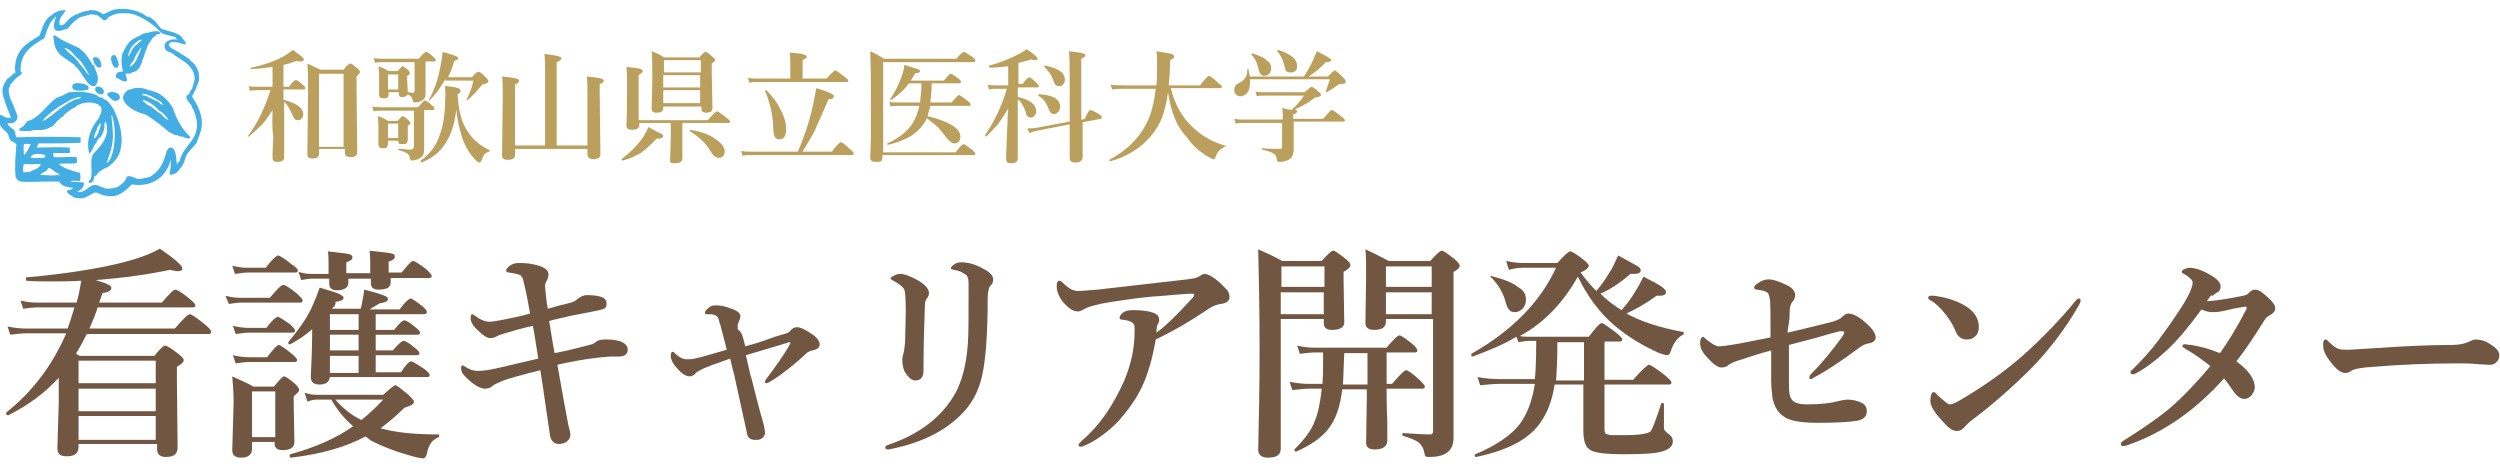 <?xml version="1.0" encoding="utf-8"?>
<!-- Generator: Adobe Illustrator 19.1.1, SVG Export Plug-In . SVG Version: 6.00 Build 0)  -->
<svg version="1.1" id="レイヤー_1" xmlns="http://www.w3.org/2000/svg" xmlns:xlink="http://www.w3.org/1999/xlink" x="0px"
	 y="0px" viewBox="0 0 366 68" style="enable-background:new 0 0 366 68;" xml:space="preserve">
<style type="text/css">
	.st0{fill-rule:evenodd;clip-rule:evenodd;fill:#43AEE4;}
	.st1{fill:#BAA05C;}
	.st2{fill:#715642;}
</style>
<g>
	<g>
		<g>
			<g>
				<path class="st0" d="M27.2,6.5c-0.7,0-1.2-0.5-2.2-0.3c-0.2,0.1-0.2,0.2-0.3,0.4C24.7,6.7,24.9,6.8,25,7c0.8,0.4,1.7,1,2.5,1.5
					c0.2,0.1,0.3,0.3,0.4,0.4c0.6,0.4,1,1,1.2,1.8c0,0.4,0.1,0.9,0,1.2c-0.3,0.8-0.6,1.6-1,2.2c0.7,1.1,1.7,2.7,1.4,4.6
					c-0.1,0.8-0.5,1.4-0.7,2.2c-0.5,0.7-1.2,1.2-1.6,2c-0.2,1.1-0.8,1.9-1.5,2.5c-0.3,0-0.4,0.2-0.7,0.2c-0.1,0-0.1-0.2-0.2-0.2
					c0.2-0.6,0.2-1.3,0.2-2.1c-0.5,2.4-2.6,4.2-5.7,3.7c-0.7,0.7-1.4,1.4-2.5,1.7c-1,0.1-1.9-0.1-2.6-0.5h-0.4
					c-0.5,0.3-1,0.6-1.6,0.8c-0.6,0.1-0.9,0-1.4-0.1c-0.3-0.3-1-0.5-1-1c0.3-0.1,0.7-0.1,0.9-0.4c-0.8-0.1-1.7-0.2-2-0.9
					c-1.6-0.1-3.9,0.1-5.5,0c-0.3,0-0.4-0.1-0.6-0.2c-0.1-0.2-0.2-0.3-0.3-0.4c-0.2-1.7,0-3.3,0.1-4.9c-0.3-0.3-0.6-0.3-0.9-0.6
					c-0.2-0.2-0.2-0.7-0.4-1c-0.3-0.3-0.7-0.6-1-1c-0.2-0.5-0.3-1-0.1-1.7c0.5,0.1,1,0.7,1.6,0.4c-0.4-1.1-0.9-2.1-1.2-3.4
					c-0.2-1.1,0.3-1.7,0.7-2.3c0.5-0.2,0.7-0.7,1.2-0.9c0-0.1-0.1-0.2-0.1-0.3c-0.1-3,1.8-4,3.6-5.1c0.4-1.2,0.8-2.5,1.8-3
					C7.8,2,7.9,2,7.9,1.9c0.2,0,0.3-0.1,0.4-0.2c0.2,0,0.4-0.1,0.6-0.2c0.3,0.1,0.6-0.1,0.7,0c-0.3,0.7-1,1-0.9,2.1
					C9.3,4,9.8,3,10.3,2.6c0.2-0.2,0.5-0.2,0.6-0.4c0.7-0.2,1.2-0.6,2-0.6C13,1.6,13,1.5,13,1.5c1-0.1,1.6,0.2,2.1,0.6
					c0.5-0.2,1-0.5,1.6-0.7c1.8-0.3,3.4,0.1,4.5,0.8c0.1,0.1,0.2,0.2,0.3,0.2c0.2,0.1,0.4,0.1,0.6,0.2c0.1,0.1,0.3,0.3,0.5,0.4
					c0.4,0.4,0.6,0.8,1,1.2c1,0.4,2.3,0.5,3,1.2C26.7,5.8,27.2,5.9,27.2,6.5 M25.6,5.4c-0.7-0.2-1.5-0.3-2-0.6
					c-1.1-1.2-2.4-2.1-4-2.7c-0.8-0.2-1.6-0.2-2.5-0.1c-0.4,0.1-0.8,0.3-1.2,0.5c-0.2,0.3-0.4,0.5-0.7,0.5c-0.3-0.3-0.6-0.5-1-0.8
					c-0.4,0-0.5-0.1-0.9-0.1c-0.5,0.1-1,0.3-1.5,0.4c-0.8,0.4-1.4,1.1-1.9,1.7c0,0,0,0-0.1,0C9.2,4.4,8.6,4.7,8.1,4.4
					c-0.5-0.5,0-1.5,0.1-2C7.3,3.1,6.9,4.3,6.5,5.6c-1.7,1-3.5,2-3.5,4.7c0,0.2,0.2,0.2,0.2,0.4c-0.2,0.4-0.6,0.5-0.9,0.8
					c-0.3,0.3-0.5,0.6-0.8,0.9c0,0.3-0.2,0.4-0.2,0.6c-0.1,0.5,0.1,1,0.2,1.4c0.2,0.5,0.5,1,0.6,1.4c0.2,0.4,0.3,0.8,0.4,1
					c0.3,0.8-0.6,1.5-1.4,1.2c0.1,0.6,0.7,0.7,1,1.1c0.2,0.3,0.1,0.7,0.3,1c2.6-0.1,6.3-0.1,9.4,0v0.8C9.7,21,7.7,21,5.6,21
					c0,0.3-0.2,0.3-0.2,0.6c1.4,0,3.3-0.1,4.8,0c0,0.3,0.1,0.6,0,0.8c-0.8,0-1.6,0-2.4,0c0,0.2,0,0.4,0.1,0.6c1,0.1,2.3-0.1,3.3,0
					c0.1,0.2,0.1,0.7,0,0.9c-0.9,0.1-1.9,0-2.6,0.1c0.8,0.7,1.9,1,3.1,1.3c0.1,0.3,0.1,0.9,0,1.2c-0.4,0-1-0.1-1.4,0
					c0.5,0.3,1.5,0,2,0.3c0,0.7-0.5,1-1,1.3c1.1,0.2,1.7-0.9,2.4-1c0.6-0.1,0.9,0.2,1.2,0.3c0.2,0.1,0.4,0,0.5,0.2
					c0.7,0.1,1.3-0.1,1.8-0.2c0.5-0.4,1.1-0.7,1.3-1.4c0.2-0.1,0.1-0.2,0.3-0.2c0.5-0.1,1.1,0.5,1.8,0.4c0.4-0.1,0.9-0.2,1.3-0.3
					c1.4-0.7,2.1-2.1,2.5-3.8c0.2-0.2,0.2-0.5,0.6-0.5c0.8,0,0.8,1.7,0.9,2.5c0.1-0.2,0.2-0.4,0.4-0.5c0.5-2.4,2.9-3,2.5-6
					c-0.1-0.5-0.3-1.1-0.5-1.6c0-0.1-0.1-0.1-0.2-0.2c0-0.1,0-0.2,0-0.2c-0.2-0.5-0.9-0.9-0.8-1.5c0-0.2,0.3-0.2,0.4-0.4
					c0.2-0.2,0.1-0.5,0.4-0.6c0.1-0.6,0.4-1,0.4-1.8c-0.3-2-2.1-2.5-3.3-3.5c-0.4-0.2-0.9-0.3-1-0.6c-0.5-1.1,0.8-1.6,1.8-1.4
					C25.7,5.6,25.7,5.4,25.6,5.4 M3.5,21.1c-0.1,0.3,0,1.1,0,1.6c0.5-0.4,0.7-1,1-1.6C4.1,21.1,3.7,21,3.5,21.1 M4.5,23.1
					c0.6,0.1,1.4,0,2,0c0-0.1,0.2-0.2,0.1-0.4C6,22.5,4.6,22.3,4.5,23.1 M3.5,24c-0.1,0.3-0.2,0.9-0.1,1.2c0.3,0.1,0.5-0.1,0.8,0
					c0.6-0.3,1.6-0.5,1.8-1.2C5.2,24,4.3,24.1,3.5,24 M8.1,25.2c-0.3-0.2-0.5-0.5-0.9-0.6H7.1c-0.1,0.1-0.2,0.3-0.3,0.4
					c-0.3,0.2-0.7,0.3-0.9,0.6c0.8,0,1.8,0.2,2.5,0c0.1,0,0.2,0.1,0.3,0.1C8.7,25.4,8.3,25.3,8.1,25.2"/>
			</g>
		</g>
		<g>
			<g>
				<path class="st0" d="M23.5,4.8C23.4,5,23.2,5,23,5c-0.2,0.2-0.4,0.4-0.7,0.6c-0.2,0.5-0.7,0.8-0.8,1.5c-0.3,0.5-0.4,1.3-0.7,1.8
					c0,0.1,0,0.2,0,0.2c-0.3,0.7-0.6,1.4-1.5,1.5c-0.1,0-0.1,0.2-0.2,0.2c-0.2-0.1-0.4,0-0.7,0c0,0.4,0.2,0.5,0.2,1
					c-0.5,0.4-1.1-0.3-1.6-0.4c-0.2-0.7,0.4-1,1-0.9c-0.2-0.8-0.3-1.7-0.1-2.6c0.3-0.7,0.8-1.6,1.3-2c0.4-0.3,0.9-0.5,1.5-0.8
					c0.1-0.1,0.2-0.2,0.4-0.2c0.2-0.1,0.6-0.1,0.9-0.2C22.4,4.6,23.1,4.4,23.5,4.8 M19.4,6.7c-0.3,0.4-0.7,1.2-0.6,1.6
					c0.4-0.6,0.6-1.5,1.3-1.8c0-0.1,0.1-0.1,0.1-0.2c0.3-0.1,0.4-0.3,0.6-0.5C20.3,5.8,19.8,6.3,19.4,6.7 M20.6,7
					c-0.4,0.6-0.8,1.1-1,1.8c-0.2,0.3-0.5,0.5-0.6,1c1-0.5,1.2-1.7,1.7-2.8H20.6z"/>
			</g>
		</g>
		<g>
			<g>
				<path class="st0" d="M8,5.2c0,0,0.1,0,0.1,0c1,0.8,2.4,1.3,3.6,1.9c0,0.2,0.3,0.2,0.4,0.4c0.6,0.5,1,1.2,1.4,1.9
					c0,0.1,0.1,0.1,0.2,0.1c0.2,0.6,0.5,1.1,0.6,1.7c0.1,0.7-0.1,1.1-0.4,1.4c-0.6,0.1-1-0.4-1.3-0.8c-0.3-0.4-0.6-0.9-0.8-1.2
					c-0.2-0.3-0.4-0.5-0.5-0.7c-0.2,0-0.3-0.2-0.4-0.4c-1.3-1-2.9-1.5-3-3.6C7.9,5.7,7.6,5.1,8,5.2 M9.7,7.3
					c0.4,0.6,1.2,0.9,1.5,1.5c0.1,0,0.2,0.1,0.2,0.2c0.4,0.5,0.8,1,1.2,1.5c0,0.1,0.1,0.1,0.1,0.2c0.2,0,0.2,0.3,0.4,0.4
					c-0.2-0.5-0.5-1-0.8-1.4c-0.3-0.6-0.7-1-1.2-1.4C10.7,7.8,10.2,7.2,9.5,7C9.4,7.2,9.6,7.2,9.7,7.3"/>
			</g>
		</g>
		<g>
			<path class="st0" d="M17.4,9.5c-0.1,0.1-0.1,0.3-0.2,0.4c-0.1,0-0.2,0-0.4,0c-0.2-0.1-0.7-1.1-0.5-1.6c0,0,0.2-0.2,0.2-0.2
				c0.1-0.1,0.2,0,0.4,0C17.2,8.6,17.3,9,17.4,9.5"/>
		</g>
		<g>
			<path class="st0" d="M14.4,9.9c-0.5-0.3-0.7-0.7-0.8-1.4C14.3,8,15,9,14.8,9.8C14.7,9.8,14.6,9.9,14.4,9.9"/>
		</g>
		<g>
			<path class="st0" d="M12.9,13.1c-0.5,0.2-2.6,0.5-2.3-0.6C10.8,11.8,13.5,12.3,12.9,13.1"/>
		</g>
		<g>
			<path class="st0" d="M14.1,12.7c0.7-0.2,1.5,0.6,0.9,1.1C14.3,13.9,13.6,13.2,14.1,12.7"/>
		</g>
		<g>
			<g>
				<path class="st0" d="M27.9,20.1c0,0.1-0.2,0-0.2,0.2c-0.3-0.1-0.7-0.1-0.9-0.3c-0.3,0-0.6,0-0.8-0.2c-0.6,0-0.8-0.3-1.3-0.5
					c-1-0.9-2.1-1.7-3.3-2.5c-1.2-0.3-2.8-1-3.3-2.1c-0.3-0.7,0.2-1.1,0.6-1.5c0.3-0.1,0.7-0.2,1-0.3c0.7-0.1,1.5,0,2,0.3
					c0.6,0,0.9,0.3,1.4,0.4c0.9,0.5,1.7,1.3,2.2,2.2C25.9,17.6,26.7,19,27.9,20.1 M21.5,14.1c0.3,0.2,0.9,0.4,1.2,0.6
					c0.1,0.1,0.2,0,0.3,0.1c0.3,0.2,0.5,0.5,0.9,0.6c-0.1-0.2-0.2-0.2-0.2-0.4c-0.9-0.5-1.6-1.1-2.8-1.3
					C20.7,14.1,21.2,13.9,21.5,14.1 M20.9,14.8c0.2,0.1,0.4,0.3,0.6,0.5c0.2,0.1,0.4,0.2,0.6,0.3c0.5,0.3,1,0.9,1.5,1.1
					c0.3,0.4,0.6,0.7,1.1,0.9c-0.4-0.6-0.8-1.1-1.4-1.4c-0.6-0.7-1.4-1.3-2.4-1.6C21,14.7,20.9,14.7,20.9,14.8"/>
			</g>
		</g>
		<g>
			<g>
				<path class="st0" d="M13,26.8c0-0.3,0.1-0.5,0.3-0.6c0.3-1.2-0.2-2.7,0.3-3.6c0.9-1,1.8-1.8,2.1-3.4c-0.1-0.5,0-0.8-0.2-1.4
					c-0.3,0.2-0.2,0.5-0.2,0.8c-0.1,0.6-0.3,1.1-0.6,1.5c-0.3,0.1-0.3,0.4-0.5,0.5c0,0.1-0.1,0.1,0,0.2c-0.5,0.4-0.6,1.2-1.1,1.7
					c-0.2-0.4-0.2-1.1-0.2-1.6c0.1-1.4,0.8-2.7,1.5-3.5c0.2-0.5,0.6-1,0.4-1.7c-0.1-0.2-0.3-0.2-0.4-0.4c-1.1-0.5-2.4-0.3-3.2,0.2
					c-0.1,0-0.1,0.2-0.2,0.2c-0.2,0.1-0.5,0.2-0.7,0.4c-0.3,0.2-0.5,0.4-0.8,0.6c-0.1,0.1-0.2,0.3-0.3,0.4c-0.1,0.1-0.2,0.1-0.3,0.1
					c-0.1,0.1-0.2,0.3-0.3,0.4c0,0-0.2,0-0.2,0.1c-0.2,0.2-0.4,0.5-0.6,0.7C7.4,18.6,7,18.9,6.4,19c-0.6,0.1-1.4-0.1-2,0.2
					c-0.6,0-1.1,0-1.6-0.1c0-0.4,0.4-0.4,0.6-0.6c0.3-0.3,0.5-0.9,1.1-0.9c1.6-0.8,2.4-2.3,3.8-3.3c0.7-0.2,1.2-0.5,1.8-0.8
					c1.2-0.1,2.3-0.1,3.4,0.2c0.2,0.1,0.4,0.1,0.6,0.2c0.1,0,0.2,0.2,0.4,0.3c0.1,0.1,0.3,0,0.5,0.1c0.1,0,0.1,0.2,0.2,0.2
					c0.1,0.1,0.2,0.1,0.3,0.1c0.5,0.4,0.9,1,1.2,1.5c0.6,1.4,1.4,3.4,1,5.5c-0.2,1.4-1.1,2.3-2,2.9c-0.7,0.3-1.3,0.6-1.6,1.2
					c-0.1,0-0.2,0.1-0.3,0.1C13.8,26.3,13.6,26.8,13,26.8 M10.3,14.6c0,0,0,0.1-0.1,0.1c-1.5,0.8-2.9,1.7-4,3
					c0.6-0.1,0.9-0.6,1.4-0.8c0-0.1,0.1-0.2,0.2-0.2c0.6-0.5,1.2-1,1.9-1.4c0.3-0.3,0.8-0.4,1.2-0.7c0.4-0.1,0.8-0.1,1-0.4
					C11.1,14.2,10.8,14.5,10.3,14.6 M16.5,20.5c-0.1,1.3-0.6,2.5-0.9,3.4c0.6-0.4,0.8-1.2,1-2c0.3-1.6,0.3-3.6-0.2-5h-0.1
					C16.4,18,16.6,19.2,16.5,20.5 M14.3,18.5c-0.1,0.7-0.6,1.1-0.5,1.8c0.6-0.5,0.8-1.4,1-2.2C14.4,18,14.6,18.5,14.3,18.5"/>
			</g>
		</g>
		<g>
			<path class="st0" d="M17.5,14.5c-0.3,0.3-0.8,0.4-1.2,0c-0.1-0.1-0.6-0.5-0.6-0.7C15.8,13.2,17.9,13.4,17.5,14.5"/>
		</g>
	</g>
</g>
<g>
	<g>
		<path class="st1" d="M39.9,16.1c-0.6,1-1.2,1.8-1.8,2.4c-0.5,0.5-1.1,1-1.7,1.5c0,0,0,0,0,0c-0.1,0-0.1,0-0.1-0.1c0,0,0,0,0,0
			c1.3-1.7,2.4-3.9,3.3-6.7h-1.9c-0.3,0-0.6,0-1.1,0.1l-0.2-0.7c0.4,0.1,0.8,0.1,1.2,0.1h2.3V9.8c-1,0.1-2,0.3-3.1,0.3
			c-0.1,0-0.1,0-0.1-0.1c0-0.1,0-0.1,0.1-0.1c1.9-0.4,3.6-1,4.8-1.7c0.5-0.3,0.9-0.6,1.3-0.9c0.8,0.6,1.3,1,1.4,1.1
			c0.1,0.1,0.2,0.2,0.2,0.4C44.3,8.9,44.2,9,44,9c-0.1,0-0.3,0-0.5-0.1c-0.8,0.3-1.5,0.5-2,0.6v3.2h0.8c0.5-0.7,0.9-1,1-1
			c0.1,0,0.5,0.2,1,0.7c0.3,0.2,0.4,0.4,0.4,0.5c0,0.1-0.1,0.2-0.2,0.2h-3v1.5c1.9,0.5,2.9,1.2,2.9,2.1c0,0.3-0.1,0.5-0.3,0.7
			c-0.2,0.2-0.3,0.2-0.5,0.2c-0.2,0-0.4-0.1-0.5-0.2c-0.1-0.1-0.2-0.4-0.4-0.8c-0.3-0.7-0.6-1.2-1.1-1.7v0.4l0,7.7
			c0,0.5-0.3,0.7-1,0.7c-0.5,0-0.7-0.2-0.7-0.6c0-0.1,0-1.1,0.1-3.1C39.8,18.5,39.9,17.1,39.9,16.1z M50.3,21.8h-3.6v0.7
			c0,0.5-0.3,0.7-1,0.7c-0.5,0-0.7-0.2-0.7-0.6l0.1-9c0-1.8,0-3.2-0.1-4.3c0.6,0.3,1.3,0.6,1.9,0.9h3.4c0.5-0.6,0.8-0.9,1-0.9
			s0.4,0.2,1,0.7c0.3,0.2,0.4,0.4,0.4,0.6c0,0.1-0.2,0.3-0.5,0.6v1.8l0.1,9.3c0,0.5-0.3,0.7-1,0.7c-0.5,0-0.8-0.2-0.8-0.6V21.8z
			 M50.3,21.4V10.8h-3.6v10.7H50.3z"/>
		<path class="st1" d="M62.1,16.2v3.3l0,2.3c0,0.7-0.2,1.2-0.7,1.4c-0.4,0.2-0.7,0.3-1.1,0.3c-0.1,0-0.2,0-0.2-0.1
			c0,0-0.1-0.1-0.1-0.3c-0.1-0.3-0.2-0.6-0.5-0.7c-0.2-0.1-0.6-0.3-1.1-0.4c0,0-0.1-0.1-0.1-0.1c0-0.1,0-0.1,0.1-0.1
			c0.5,0,1.1,0.1,1.7,0.1c0.3,0,0.5-0.2,0.5-0.5v-5.2H56c-0.4,0-0.8,0-1.3,0.1l-0.2-0.7c0.5,0.1,1,0.1,1.5,0.1h5.2
			c0.6-0.7,0.9-1,1-1c0.1,0,0.5,0.2,1,0.7c0.3,0.2,0.4,0.4,0.4,0.5s-0.1,0.2-0.2,0.2H62.1z M59.7,13.5c0.4,0,0.6,0.1,0.7,0.1
			c0.2,0,0.3-0.1,0.3-0.4V9.1h-4.5c-0.3,0-0.8,0-1.3,0.1l-0.2-0.7c0.5,0.1,1,0.1,1.5,0.1h5.1c0.6-0.7,0.9-1,1.1-1
			c0.1,0,0.5,0.2,1,0.7c0.3,0.2,0.4,0.4,0.4,0.5s-0.1,0.2-0.2,0.2h-1.3v2.2l0,2.4c0,0.3,0,0.6-0.1,0.7c-0.1,0.1-0.2,0.3-0.4,0.4
			c-0.3,0.2-0.7,0.3-1.1,0.3c-0.1,0-0.2,0-0.2-0.1c0,0-0.1-0.2-0.1-0.3c-0.1-0.4-0.3-0.6-0.7-0.8c-0.1,0.2-0.4,0.4-0.7,0.4
			c-0.3,0-0.4,0-0.5-0.1c-0.1-0.1-0.1-0.3-0.1-0.5v-0.1h-1.5v0.2c0,0.3-0.1,0.5-0.2,0.6c-0.1,0.1-0.3,0.1-0.6,0.1
			c-0.4,0-0.6-0.2-0.6-0.5l0-2.4c0-0.6,0-1.1-0.1-1.8c0.5,0.2,1,0.4,1.5,0.7h1.3c0.4-0.4,0.6-0.7,0.7-0.7c0.2,0,0.4,0.2,0.8,0.5
			c0.2,0.2,0.3,0.4,0.3,0.5c0,0.1-0.1,0.3-0.4,0.4v0.4L59.7,13.5z M58.3,20.6h-1.5V21c0,0.3-0.1,0.5-0.2,0.6
			c-0.1,0.1-0.3,0.1-0.6,0.1c-0.4,0-0.6-0.2-0.6-0.5l0-2c0-0.9,0-1.6-0.1-2.2c0.6,0.2,1.1,0.4,1.5,0.7h1.4c0.4-0.4,0.6-0.7,0.7-0.7
			c0.2,0,0.5,0.2,0.9,0.6c0.2,0.2,0.3,0.3,0.3,0.4c0,0.1-0.1,0.3-0.4,0.4v0.3l0,1.7c0,0.3-0.1,0.5-0.2,0.6c-0.1,0.1-0.3,0.1-0.6,0.1
			c-0.2,0-0.4,0-0.5-0.1C58.4,20.9,58.3,20.8,58.3,20.6z M58.3,20.2v-2.1h-1.5v2.1H58.3z M58.3,13.1v-2.2h-1.5v2.2H58.3z M67,13.8
			c0.1,2.4,0.6,4.2,1.5,5.5c0.8,1.2,1.9,2.1,3.2,2.7c0,0,0,0,0,0.1c0,0.1,0,0.1-0.1,0.1c-0.3,0.1-0.5,0.2-0.7,0.4
			c-0.1,0.2-0.3,0.5-0.4,0.9c-0.1,0.2-0.2,0.3-0.3,0.3c-0.1,0-0.3-0.1-0.6-0.4c-0.9-0.9-1.5-2-2-3.4c-0.4-1.4-0.7-2.7-0.8-4
			c-0.2,1.8-0.6,3.3-1.3,4.5c-0.8,1.5-2,2.6-3.8,3.3c0,0,0,0,0,0c-0.1,0-0.1-0.1-0.1-0.2c0,0,0,0,0-0.1c1.3-0.9,2.3-2.2,2.8-3.8
			c0.6-1.6,0.8-3.6,0.8-6.1c0-0.2,0-0.6-0.1-1c1.5,0.1,2.3,0.3,2.3,0.6C67.5,13.5,67.3,13.6,67,13.8z M65.2,11.6
			c-0.7,1.2-1.4,2.2-2.3,3.1c0,0,0,0,0,0c-0.1,0-0.1,0-0.1-0.1c0,0,0,0,0,0c0.7-1.3,1.3-2.8,1.6-4.5c0.2-0.9,0.3-1.7,0.4-2.5
			c1.5,0.4,2.3,0.7,2.3,0.9c0,0.2-0.2,0.3-0.6,0.4c-0.2,0.8-0.5,1.6-0.9,2.4h3.5c0.5-0.6,0.8-0.8,0.9-0.8c0.2,0,0.5,0.2,0.9,0.6
			c0.4,0.4,0.6,0.6,0.6,0.8s-0.2,0.3-0.6,0.4c-0.2,0-0.3,0.1-0.5,0.3c-0.6,0.8-1.3,1.5-2,2.1c0,0,0,0,0,0c-0.1,0-0.1,0-0.1-0.1
			c0,0,0,0,0,0c0.6-1.2,0.9-2.2,1-2.8H65.2z"/>
		<path class="st1" d="M86.1,21.8H75.4v0.9c0,0.5-0.4,0.7-1.1,0.7c-0.5,0-0.8-0.2-0.8-0.6l0.1-8.7c0-1.3,0-2.3-0.1-2.9
			c1.1,0.1,1.8,0.2,2.1,0.3c0.3,0.1,0.4,0.2,0.4,0.3c0,0.2-0.2,0.4-0.6,0.6v8.9h4.4V10.5c0-1.1,0-2-0.1-2.6c1.7,0.2,2.5,0.4,2.5,0.6
			c0,0.2-0.2,0.4-0.7,0.6v12.2h4.5v-7.3c0-1.3,0-2.2-0.1-2.8c1.1,0.1,1.8,0.2,2.1,0.3c0.3,0.1,0.4,0.2,0.4,0.3
			c0,0.2-0.2,0.4-0.6,0.5v1.7l0.1,8.6c0,0.5-0.4,0.7-1.1,0.7c-0.3,0-0.5-0.1-0.6-0.2c-0.1-0.1-0.2-0.3-0.2-0.5V21.8z"/>
		<path class="st1" d="M97.1,19.9c0,0.2-0.2,0.4-0.7,0.4c-0.1,0-0.2,0-0.3,0c-0.8,0.9-1.6,1.6-2.3,2.1c-0.7,0.4-1.5,0.8-2.6,1.1
			c0,0-0.1,0-0.1,0S91,23.4,91,23.3c0,0,0,0,0,0c1.3-1,2.4-2.1,3.2-3.3c0.3-0.5,0.6-1,0.7-1.4c0.9,0.5,1.5,0.8,1.8,0.9
			C97,19.7,97.1,19.8,97.1,19.9z M99.9,17.9v1.8l0,3.5c0,0.5-0.4,0.7-1.1,0.7c-0.3,0-0.5,0-0.6-0.1c-0.1-0.1-0.1-0.2-0.1-0.4
			l0.1-3.1v-2.3h-4.6v0.3c0,0.5-0.4,0.7-1.1,0.7c-0.5,0-0.8-0.2-0.8-0.6c0.1-1.7,0.1-3.9,0.1-6.7c0-0.5,0-1.1-0.1-1.9
			c1.2,0.1,1.9,0.2,2.1,0.3c0.2,0.1,0.3,0.2,0.3,0.3c0,0.2-0.2,0.3-0.6,0.6v1.2c0,2.2,0,4,0,5.4h10.1c0.8-0.9,1.2-1.3,1.4-1.3
			c0.1,0,0.6,0.3,1.3,0.9c0.4,0.3,0.6,0.5,0.6,0.6c0,0.1-0.1,0.2-0.2,0.2H99.9z M97.1,15.6v0.2c0,0.5-0.3,0.7-1,0.7
			c-0.5,0-0.7-0.2-0.7-0.6l0.1-4.2c0-2,0-3.4-0.1-4.2c0.8,0.3,1.4,0.6,1.8,0.9h5.2c0.4-0.5,0.7-0.8,0.9-0.8c0.1,0,0.5,0.2,1,0.7
			c0.3,0.2,0.4,0.4,0.4,0.5c0,0.1-0.2,0.3-0.5,0.5v1.1l0.1,5.4c0,0.5-0.3,0.7-1,0.7c-0.3,0-0.4-0.1-0.5-0.2
			c-0.1-0.1-0.1-0.3-0.1-0.5v-0.2H97.1z M102.6,10.6V8.8h-5.4v1.8H102.6z M97.1,11v1.8h5.4V11H97.1z M97.1,13.2v1.9h5.4v-1.9H97.1z
			 M106.1,22.2c0,0.3-0.1,0.5-0.3,0.7c-0.2,0.2-0.4,0.2-0.6,0.2c-0.3,0-0.7-0.2-1-0.7c-0.5-0.8-1-1.5-1.6-2c-0.4-0.4-1-0.8-1.6-1.2
			c0,0,0,0,0-0.1c0-0.1,0-0.1,0.1-0.1c1.6,0.3,2.8,0.7,3.7,1.4C105.7,21,106.1,21.6,106.1,22.2z"/>
		<path class="st1" d="M116.8,22.2c1-2.3,1.8-4.7,2.3-7.2c0.2-0.9,0.3-1.6,0.4-2.1c1.7,0.5,2.6,0.9,2.6,1.2c0,0.1-0.1,0.2-0.2,0.3
			c-0.1,0.1-0.3,0.1-0.6,0.1c-0.9,2.1-1.6,3.7-2.1,4.8c-0.5,0.9-1.1,1.9-1.7,2.9h4.3c0.7-1,1.2-1.4,1.3-1.4c0.1,0,0.6,0.3,1.3,1
			c0.4,0.3,0.6,0.6,0.6,0.7c0,0.1-0.1,0.2-0.2,0.2H110c-0.4,0-0.8,0-1.3,0.1l-0.2-0.7c0.5,0.1,1,0.1,1.5,0.1H116.8z M115.7,11.5V9
			c0-0.4,0-0.8-0.1-1.3c1.7,0.1,2.5,0.3,2.5,0.6c0,0.2-0.2,0.3-0.6,0.5v2.7h3.5c0.7-0.8,1.2-1.2,1.3-1.2c0.1,0,0.5,0.3,1.3,0.9
			c0.4,0.3,0.6,0.5,0.6,0.6s-0.1,0.2-0.2,0.2H111c-0.3,0-0.8,0-1.3,0.1l-0.2-0.7c0.5,0.1,1,0.1,1.4,0.1H115.7z M115.1,18.9
			c0,0.5-0.1,0.9-0.3,1.2c-0.2,0.2-0.4,0.3-0.7,0.3c-0.3,0-0.5-0.1-0.7-0.4c-0.1-0.3-0.2-0.7-0.2-1.3c0-1.1-0.2-2.1-0.4-3
			c-0.2-0.7-0.4-1.5-0.8-2.4c0,0,0,0,0,0c0-0.1,0-0.1,0.1-0.1c0,0,0,0,0.1,0c1,1,1.7,2,2.2,3.1C114.9,17.3,115.1,18.1,115.1,18.9z"
			/>
		<path class="st1" d="M129.1,22.3h10.8c0.6-0.8,1-1.2,1.2-1.2c0.1,0,0.5,0.3,1.2,0.8c0.3,0.3,0.5,0.5,0.5,0.6s-0.1,0.2-0.2,0.2
			h-13.4v0.2c0,0.4-0.1,0.6-0.2,0.7c-0.1,0.1-0.4,0.1-0.8,0.1c-0.5,0-0.8-0.2-0.8-0.6c0.1-2,0.1-4,0.1-6c0-3.8,0-7-0.1-9.6
			c0.7,0.3,1.4,0.7,2,1.1h10.6c0.6-0.7,1-1,1.1-1s0.5,0.2,1.2,0.7c0.3,0.2,0.5,0.4,0.5,0.6c0,0.1-0.1,0.2-0.3,0.2h-13.2V22.3z
			 M133,12.3c-0.6,0.8-1.4,1.6-2.5,2.3c0,0,0,0-0.1,0c-0.1,0-0.1,0-0.1-0.1c0,0,0,0,0,0c0.7-0.9,1.2-2,1.7-3.3
			c0.2-0.7,0.4-1.2,0.4-1.7c0.9,0.3,1.6,0.5,1.9,0.6c0.3,0.1,0.4,0.2,0.4,0.3c0,0.2-0.2,0.3-0.7,0.3c-0.3,0.5-0.5,0.9-0.7,1.1h4.9
			c0.5-0.7,0.9-1,1-1c0.1,0,0.5,0.2,1.1,0.7c0.3,0.2,0.4,0.4,0.4,0.5c0,0.1-0.1,0.2-0.2,0.2h-4.1c0,1.2-0.1,2.1-0.2,2.8h3.1
			c0.6-0.7,1-1.1,1.1-1.1c0.1,0,0.5,0.3,1.2,0.8c0.3,0.3,0.5,0.4,0.5,0.6s-0.1,0.2-0.2,0.2h-5.7c-0.1,0.5-0.3,1-0.4,1.5
			c3.2,0.8,4.8,1.8,4.8,3c0,0.6-0.3,1-0.9,1c-0.3,0-0.7-0.3-1.1-0.8c-0.6-0.8-1.1-1.4-1.4-1.7c-0.4-0.3-0.9-0.7-1.5-1.2
			c-0.5,1.1-1.3,1.9-2.3,2.6c-0.9,0.5-2,1-3.4,1.3c-0.1,0-0.1,0-0.1-0.1c0,0,0,0,0-0.1c1.5-0.7,2.6-1.5,3.3-2.4
			c0.7-0.8,1.1-1.9,1.4-3.1h-3.2c-0.3,0-0.6,0-1,0.1l-0.2-0.7c0.4,0.1,0.8,0.1,1.2,0.1h3.3c0.1-0.8,0.2-1.8,0.2-2.8H133z"/>
		<path class="st1" d="M147.6,15.9c-0.6,1-1.1,1.8-1.6,2.4c-0.4,0.4-0.9,1-1.6,1.7c0,0,0,0,0,0c0,0-0.1,0-0.1-0.1
			c0,0-0.1-0.1-0.1-0.1c0,0,0,0,0,0c1.5-2.2,2.5-4.4,3.2-6.8h-1.6c-0.3,0-0.6,0-1,0.1l-0.2-0.7c0.4,0.1,0.8,0.1,1.2,0.1h1.8V9.7
			c-0.7,0.1-1.6,0.2-2.7,0.2c-0.1,0-0.1-0.1-0.1-0.2c0,0,0-0.1,0-0.1c1.6-0.4,3-1,4.2-1.6c0.5-0.3,0.9-0.5,1.3-0.8
			c1.1,0.7,1.6,1.2,1.6,1.4c0,0.2-0.1,0.2-0.4,0.2c-0.1,0-0.3,0-0.5-0.1c-0.7,0.2-1.4,0.4-1.9,0.5v3.1h0.6c0.5-0.7,0.9-1,1-1
			c0.1,0,0.5,0.3,1,0.8c0.2,0.2,0.4,0.4,0.4,0.5c0,0.1-0.1,0.2-0.2,0.2H149v1.4c1.8,0.4,2.7,1.1,2.7,2.1c0,0.3-0.1,0.5-0.3,0.7
			c-0.2,0.2-0.3,0.2-0.6,0.2c-0.2,0-0.3-0.1-0.4-0.2c-0.1-0.1-0.2-0.3-0.2-0.5c-0.3-0.9-0.7-1.6-1.2-2V16l0,7.2c0,0.5-0.3,0.7-1,0.7
			c-0.5,0-0.7-0.2-0.7-0.6c0-0.1,0-1.2,0.1-3.2C147.5,18.4,147.5,17,147.6,15.9z M158.5,17.5l0.3-0.1c0.4-0.9,0.7-1.3,0.8-1.3
			c0.2,0,0.6,0.2,1.3,0.6c0.3,0.2,0.4,0.3,0.4,0.5c0,0.1-0.1,0.2-0.2,0.2l-2.6,0.5c0,1.3,0,2.5,0,3.6c0,0.8,0,1.3,0,1.5
			c0,0.5-0.4,0.8-1.1,0.8c-0.5,0-0.8-0.2-0.8-0.7c0-0.3,0-1,0-1.9c0-1.2,0-2.2,0-3l-4.6,0.9c-0.5,0.1-0.9,0.2-1.3,0.4l-0.3-0.7
			c0.5,0,0.9,0,1.4-0.1l4.8-0.9c0-1.1,0-3.3,0-6.6c0-1.5,0-2.7-0.1-3.7c1,0.1,1.7,0.2,2,0.3c0.3,0.1,0.4,0.2,0.4,0.3
			c0,0.2-0.2,0.3-0.6,0.5V17.5z M155.2,15.6c0,0.3-0.1,0.6-0.3,0.8c-0.2,0.2-0.4,0.3-0.6,0.3c-0.3,0-0.6-0.2-0.7-0.6
			c-0.2-0.5-0.4-0.9-0.6-1.2c-0.2-0.3-0.5-0.6-1-0.9c0,0,0,0,0-0.1c0-0.1,0-0.1,0.1-0.1C154.1,13.9,155.2,14.5,155.2,15.6z
			 M155.9,11.7c0,0.3-0.1,0.5-0.3,0.7c-0.2,0.2-0.4,0.2-0.6,0.2c-0.2,0-0.4-0.1-0.5-0.2c-0.1-0.1-0.2-0.4-0.4-0.9
			c-0.2-0.6-0.7-1.2-1.2-1.7c0,0,0,0,0-0.1c0-0.1,0-0.1,0.1-0.1h0C154.9,10,155.9,10.6,155.9,11.7z"/>
		<path class="st1" d="M171,13.5c-0.2,1.5-0.5,2.7-0.9,3.8c-0.4,0.9-0.9,1.8-1.6,2.6c-1.4,1.7-3.4,3-5.9,3.7c0,0-0.1,0-0.1,0
			s-0.1-0.1-0.1-0.1c0,0,0,0,0-0.1c2.8-1.5,4.7-3.5,5.8-6.1c0.5-1.2,0.8-2.6,1-4.3h-4.8c-0.4,0-1,0-1.6,0.1l-0.2-0.7
			c0.7,0.1,1.3,0.1,1.9,0.1h4.8c0.1-1.1,0.1-2.2,0.1-3.3c0-0.5,0-1-0.1-1.7c1.1,0.2,1.9,0.3,2.2,0.4c0.3,0.1,0.4,0.2,0.4,0.4
			c0,0.2-0.2,0.3-0.6,0.5c0,1.5-0.1,2.8-0.2,3.7h4.6c0.7-0.9,1.1-1.4,1.3-1.4c0.1,0,0.6,0.3,1.3,1c0.4,0.3,0.6,0.5,0.6,0.6
			c0,0.1-0.1,0.2-0.2,0.2h-7.3c0.6,2.4,1.7,4.4,3.4,5.9c1.2,1.1,2.7,2,4.5,2.5c0,0,0.1,0,0.1,0.1c0,0.1,0,0.1-0.1,0.1
			c-0.7,0.3-1.1,0.8-1.3,1.4c-0.1,0.2-0.2,0.4-0.3,0.4c-0.2,0-0.6-0.2-1.1-0.5c-1.2-0.8-2.2-1.7-2.9-2.8
			C172.2,18.5,171.4,16.2,171,13.5z"/>
		<path class="st1" d="M183,11.2h7.9c0.4-0.6,0.8-1.3,1.2-2.1c0.3-0.7,0.5-1.2,0.7-1.6c1.4,0.7,2.1,1.1,2.1,1.3
			c0,0.2-0.3,0.3-0.8,0.3c-0.7,0.8-1.6,1.5-2.5,2.1h2.8c0.6-0.6,0.9-0.9,1-0.9c0.1,0,0.5,0.3,1.1,0.9c0.3,0.3,0.5,0.5,0.5,0.7
			c0,0.2,0,0.3-0.1,0.3c-0.1,0-0.3,0.1-0.6,0.1c-0.2,0-0.3,0.1-0.4,0.1c-0.4,0.3-0.9,0.7-1.7,1.1c0,0,0,0,0,0c-0.1,0-0.1,0-0.1-0.1
			c0,0,0,0,0,0c0.2-0.6,0.4-1.2,0.6-1.8H183c0,0.1,0,0.3,0,0.4c0,0.7-0.1,1.2-0.4,1.6c-0.3,0.3-0.6,0.5-1,0.5
			c-0.3,0-0.5-0.1-0.7-0.3c-0.2-0.2-0.2-0.4-0.2-0.7c0-0.4,0.2-0.7,0.6-0.9c0.5-0.2,0.8-0.5,1-0.8c0.2-0.2,0.3-0.6,0.3-1.2
			c0-0.1,0-0.1,0.1-0.1c0,0,0.1,0,0.1,0.1C182.9,10.7,182.9,11,183,11.2z M189.1,16.1c0.7-0.7,1.3-1.3,1.8-2.1H185
			c-0.3,0-0.7,0-1,0.1l-0.2-0.7c0.4,0.1,0.8,0.1,1.2,0.1h6c0.6-0.5,0.9-0.8,1-0.8c0.1,0,0.5,0.2,1,0.7c0.3,0.2,0.4,0.4,0.4,0.5
			c0,0.2-0.3,0.3-0.9,0.4c-1,0.8-2,1.3-2.9,1.7c0.2,0.1,0.3,0.2,0.3,0.3c0,0.2-0.2,0.3-0.6,0.5v0.6h4.4c0.7-0.8,1.1-1.3,1.3-1.3
			c0.1,0,0.6,0.3,1.3,0.9c0.4,0.3,0.6,0.5,0.6,0.6c0,0.1-0.1,0.2-0.2,0.2h-7.3v1.9c0,0.3,0,0.7,0,1.2c0,0.4,0,0.7,0,0.9
			c0,0.5-0.1,0.9-0.3,1.2c-0.3,0.4-0.9,0.7-1.8,0.7c-0.2,0-0.3,0-0.3-0.1c0-0.1-0.1-0.2-0.1-0.4c0-0.3-0.2-0.6-0.6-0.8
			c-0.3-0.2-0.8-0.3-1.5-0.5c0,0-0.1,0-0.1-0.1c0-0.1,0-0.1,0.1-0.1c1.1,0.1,2,0.1,2.6,0.1c0.2,0,0.3-0.1,0.3-0.3V18H182
			c-0.3,0-0.7,0-1.1,0.1l-0.2-0.7c0.5,0.1,0.9,0.1,1.3,0.1h5.8v-0.4c0-0.5,0-1-0.1-1.3C188,15.9,188.4,16,189.1,16.1z M186.1,10
			c0,0.3-0.1,0.6-0.3,0.8c-0.2,0.2-0.4,0.3-0.7,0.3s-0.4-0.1-0.6-0.3c-0.1-0.2-0.2-0.4-0.3-0.9c-0.2-0.8-0.5-1.4-1-1.9
			c0,0,0,0,0-0.1c0-0.1,0-0.1,0.1-0.1c1,0.3,1.7,0.6,2.1,1C185.9,9.1,186.1,9.5,186.1,10z M189.9,9.7c0,0.3-0.1,0.6-0.3,0.7
			c-0.2,0.2-0.4,0.2-0.7,0.2s-0.5-0.1-0.6-0.2c-0.1-0.1-0.2-0.4-0.3-0.9c-0.2-0.8-0.5-1.4-1-2c0,0,0,0,0-0.1c0-0.1,0-0.1,0.1-0.1
			c0,0,0,0,0,0c1,0.3,1.7,0.7,2.2,1.1C189.7,8.8,189.9,9.2,189.9,9.7z"/>
	</g>
</g>
<g>
	<path class="st2" d="M8.6,55.3c-2,2.2-4.4,4-7.4,5.5c0,0,0,0,0,0c-0.2,0-0.3-0.1-0.3-0.3c0,0,0-0.1,0-0.1c3.8-3,6.7-6.8,8.8-11.6
		H3.8c-0.6,0-1.4,0.1-2.3,0.2l-0.4-1.2c1,0.2,1.9,0.3,2.7,0.3h6.1c0.3-0.8,0.6-1.8,1-3.1H5.4c-0.5,0-1.2,0.1-2,0.2L3,44
		c0.8,0.2,1.6,0.3,2.3,0.3h5.9c0.3-0.9,0.5-2,0.7-3.2c-1.6,0.1-3.1,0.1-4.5,0.1c-1.2,0-2.4,0-3.5-0.1c-0.1,0-0.1-0.1-0.1-0.3
		c0-0.2,0-0.2,0.1-0.2c5.8-0.5,10.6-1.3,14.2-2.2c2.3-0.6,4.1-1.3,5.3-2c2.2,1.5,3.3,2.5,3.3,2.9c0,0.3-0.2,0.4-0.7,0.4
		c-0.3,0-0.7-0.1-1.1-0.2C21.6,40.2,18,40.7,14,41c1,0.3,1.6,0.5,1.9,0.7c0.3,0.1,0.4,0.3,0.4,0.5c0,0.3-0.4,0.6-1.3,0.7
		c-0.3,0.8-0.4,1.3-0.5,1.4h9.2c1.1-1.3,1.7-1.9,2-1.9c0.2,0,0.9,0.4,2,1.3c0.6,0.5,0.9,0.8,0.9,1c0,0.2-0.1,0.3-0.4,0.3H14.3
		c-0.2,0.7-0.6,1.7-1.2,3.1h12.5c1.2-1.4,1.9-2.1,2.2-2.1c0.2,0,1,0.5,2.2,1.5c0.6,0.5,0.9,0.8,0.9,1.1c0,0.2-0.1,0.3-0.4,0.3H12.7
		c-0.4,0.8-0.9,1.8-1.6,2.9c0.3,0.1,0.5,0.3,0.6,0.3h10.9c0.8-1,1.3-1.5,1.6-1.5c0.2,0,0.9,0.4,1.9,1.2c0.5,0.4,0.8,0.7,0.8,0.9
		c0,0.3-0.3,0.6-1,1v1.9l0.1,9.9c0,1-0.6,1.4-1.7,1.4c-0.9,0-1.3-0.4-1.3-1.2v-0.7H11.5v0.4c0,1-0.6,1.4-1.7,1.4
		c-0.5,0-0.9-0.1-1.1-0.3c-0.2-0.2-0.3-0.5-0.3-1L8.6,59V55.3z M22.8,56.1v-3.3H11.5v3.3H22.8z M22.8,60.2v-3.3H11.5v3.3H22.8z
		 M22.8,64.4v-3.5H11.5v3.5H22.8z"/>
	<path class="st2" d="M44.3,44c0,0.2-0.1,0.3-0.4,0.3h-8.6c-0.5,0-1.1,0.1-1.8,0.2L33,43.3c0.8,0.2,1.5,0.3,2.2,0.3h4.3
		c1.1-1.3,1.7-1.9,2-1.9c0.2,0,0.9,0.4,2,1.3C44,43.5,44.3,43.8,44.3,44z M40.3,64.7h-3.4v1c0,0.8-0.5,1.3-1.6,1.3
		c-0.9,0-1.3-0.4-1.3-1.1l0.2-6.9c0-1.5-0.1-2.8-0.2-3.9c1,0.5,2.1,0.9,3.1,1.5h3c0.8-1,1.3-1.5,1.5-1.5c0.2,0,0.8,0.4,1.6,1.1
		c0.4,0.4,0.6,0.7,0.6,0.9c0,0.2-0.3,0.5-0.8,0.9v1.1l0.1,5.6c0,0.8-0.6,1.2-1.7,1.2c-0.8,0-1.2-0.3-1.2-1V64.7z M43.6,39.6
		c0,0.2-0.1,0.3-0.4,0.3h-6.9c-0.5,0-1.1,0.1-1.9,0.2L34,38.9c0.8,0.2,1.5,0.3,2.2,0.3h2.7c0.9-1.2,1.6-1.8,1.8-1.8
		c0.2,0,0.9,0.4,2,1.3C43.3,39.1,43.6,39.4,43.6,39.6z M43.2,48.4c0,0.2-0.1,0.3-0.4,0.3h-6.4c-0.5,0-1.2,0.1-1.9,0.2l-0.4-1.2
		c0.8,0.2,1.6,0.3,2.3,0.3H39c0.8-1.1,1.4-1.6,1.7-1.6c0.2,0,0.8,0.4,1.8,1.1C42.9,47.9,43.2,48.2,43.2,48.4z M43.5,52.7
		c0,0.2-0.1,0.3-0.4,0.3h-6.7c-0.5,0-1.2,0.1-1.9,0.2l-0.4-1.2c0.8,0.2,1.6,0.3,2.3,0.3h2.7c0.9-1.2,1.5-1.8,1.7-1.8
		c0.2,0,0.8,0.4,1.8,1.2C43.2,52.2,43.5,52.5,43.5,52.7z M40.3,64v-6.7h-3.4V64H40.3z M48.6,45.2h4.2c0.1-0.3,0.2-0.7,0.3-1.4
		c0.1-0.5,0.2-1,0.2-1.4c1.6,0.4,2.6,0.7,3,0.9c0.3,0.1,0.5,0.3,0.5,0.5c0,0.3-0.4,0.5-1.2,0.6c-0.7,0.4-1.2,0.7-1.5,0.9h4.4
		c0.8-1.1,1.4-1.6,1.6-1.6c0.2,0,0.8,0.4,1.7,1.1c0.5,0.4,0.7,0.7,0.7,0.9c0,0.2-0.2,0.3-0.5,0.3h-7v2.3h2.7
		c0.7-0.9,1.2-1.4,1.5-1.4c0.2,0,0.8,0.3,1.6,1c0.4,0.3,0.7,0.6,0.7,0.8c0,0.2-0.1,0.3-0.4,0.3h-6.1v2.3h2.5
		c0.8-0.9,1.3-1.4,1.6-1.4c0.2,0,0.8,0.3,1.6,1c0.4,0.3,0.7,0.6,0.7,0.8c0,0.2-0.1,0.3-0.4,0.3h-6v2.5h3.7c0.7-1.1,1.2-1.6,1.5-1.6
		c0.2,0,0.8,0.4,1.9,1.1c0.5,0.4,0.8,0.7,0.8,0.9c0,0.2-0.1,0.3-0.4,0.3H48.3c-0.1,0.7-0.6,1.1-1.5,1.1c-0.9,0-1.3-0.4-1.3-1.1
		c0.1-2.2,0.2-4.4,0.2-6.6v-0.4c-1,0.9-2.1,1.6-3.2,2.2c0,0,0,0-0.1,0c-0.1,0-0.2-0.1-0.2-0.2c0,0,0-0.1,0-0.1
		c1.4-1.7,2.6-3.3,3.4-5c0.5-1.1,0.9-2.1,1.2-3c1.6,0.5,2.7,0.8,3,1c0.3,0.2,0.5,0.3,0.5,0.5c0,0.3-0.4,0.5-1.2,0.6
		C49.2,44.5,49,44.8,48.6,45.2z M53.5,63.9c-3,1.6-6.6,2.6-10.9,3.1c-0.1,0-0.2-0.1-0.2-0.3c0-0.1,0-0.2,0.1-0.2
		c3.7-1,6.8-2.4,9.2-4.1c-1.4-1.2-2.4-2.5-3.2-3.9h-2.1c-0.4,0-0.9,0.1-1.4,0.3l-0.4-1.3c0.6,0.2,1.2,0.3,1.8,0.3h9.7
		c1-0.9,1.6-1.4,1.8-1.4c0.2,0,0.8,0.5,1.9,1.4c0.5,0.5,0.8,0.8,0.8,1c0,0.4-0.5,0.6-1.4,0.9c-1.1,1.1-2.3,2.1-3.5,3
		c2.1,0.6,4.9,0.9,8.5,0.9c0.1,0,0.1,0.1,0.1,0.2c0,0.1,0,0.2-0.1,0.2c-0.6,0.3-1,0.6-1.2,1c-0.2,0.3-0.4,0.8-0.5,1.4
		c-0.1,0.4-0.3,0.7-0.5,0.7c-0.5,0-1.3-0.2-2.3-0.5c-2.1-0.6-3.8-1.3-5.4-2.1C53.9,64.2,53.7,64,53.5,63.9z M57.2,40.7v0.6
		c0,0.4-0.2,0.7-0.5,0.9c-0.3,0.1-0.7,0.2-1.3,0.2c-0.7,0-1.1-0.3-1.1-0.9l0-0.7H51v0.6c0,0.7-0.6,1.1-1.7,1.1c-0.7,0-1.1-0.3-1.1-1
		c0-0.2,0-0.5,0-0.7h-2.6c-0.4,0-0.9,0.1-1.5,0.2l-0.4-1.2c0.6,0.2,1.3,0.3,1.8,0.3h2.6v-1.4c0-0.7,0-1.4-0.1-1.9
		c1.7,0.2,2.7,0.3,3.1,0.4c0.4,0.1,0.5,0.3,0.5,0.5c0,0.3-0.3,0.5-0.9,0.7v1.6h3.5c0-0.2,0-0.7,0-1.3c0-0.8,0-1.4-0.1-2
		c1.7,0.2,2.8,0.3,3.2,0.4c0.4,0.1,0.5,0.2,0.5,0.5c0,0.3-0.3,0.5-0.9,0.7v1.6h1.9c0.9-1.1,1.4-1.7,1.7-1.7c0.2,0,0.8,0.4,1.9,1.2
		c0.5,0.5,0.8,0.8,0.8,1c0,0.2-0.1,0.3-0.4,0.3H57.2z M48.3,48.3h4.2V46h-4.2V48.3z M48.3,49v2.3h4.2V49H48.3z M48.3,52.1v2.5h4.2
		v-2.5H48.3z M49.1,58.5c1.1,1.3,2.4,2.3,3.8,3c1-0.8,2.1-1.8,3.2-3H49.1z"/>
	<path class="st2" d="M81.2,51.7c2-0.4,3.6-0.8,5.1-1.2c0.5-0.1,0.8-0.3,1-0.5c0.3-0.2,0.7-0.3,1.4-0.3c0.1,0,0.1,0,0.3,0
		c0.9,0,1.6,0.2,1.9,0.3c0.7,0.3,1,0.7,1,1.2c0,0.7-0.5,1-1.4,1c-0.4,0-0.8,0-1.2,0c-1.6,0.1-4.2,0.4-7.7,1.2
		c0.7,3.9,1.2,6.8,1.6,8.8c0.2,0.7,0.3,1.2,0.3,1.5c0,0.4-0.2,0.7-0.6,1c-0.3,0.2-0.7,0.3-1.1,0.3c-0.7,0-1.2-0.5-1.3-1.4
		c-0.5-3.2-0.9-6.4-1.4-9.4c-2.8,0.7-4.6,1.2-5.4,1.5c-0.9,0.4-1.4,0.6-1.6,0.8c-0.3,0.3-0.7,0.4-1.1,0.4c-0.8,0-1.9-0.7-3.1-2
		c-0.2-0.2-0.4-0.6-0.4-1c0-0.3,0.1-0.4,0.2-0.4c0.1,0,0.3,0.1,0.6,0.3c0.5,0.3,1,0.5,1.6,0.5c0.7,0,1.6-0.1,2.9-0.4
		c0.4-0.1,1.4-0.3,3-0.7c1.2-0.3,2.2-0.5,3-0.7c-0.4-2.4-0.6-4-0.8-4.8c-1.8,0.4-3.1,0.8-4.1,1.1c-0.6,0.2-1,0.3-1.1,0.4
		c-0.4,0.2-0.7,0.3-1,0.3c-0.5,0-1.1-0.4-1.8-1.1c-0.8-0.7-1.1-1.3-1.1-1.8c0-0.4,0.1-0.6,0.2-0.6c0.1,0,0.3,0.1,0.4,0.2
		c0.8,0.6,1.5,0.9,2.2,0.9c0.3,0,1-0.1,2-0.3c1.3-0.3,2.6-0.5,3.9-0.9c-0.5-2.9-0.9-4.5-1-4.9c-0.1-0.4-0.3-0.6-0.4-0.7
		c-0.2-0.1-0.8-0.3-1.7-0.4c-0.2,0-0.4-0.1-0.4-0.3c0-0.2,0.2-0.5,0.7-0.8c0.3-0.2,0.7-0.3,1.3-0.3c0.9,0,1.8,0.1,2.8,0.4
		c0.9,0.3,1.4,0.7,1.4,1.3c0,0.3-0.1,0.5-0.2,0.8c-0.2,0.3-0.3,0.5-0.3,0.8c0,0.1,0,0.1,0,0.2c0.1,1.1,0.2,2.2,0.4,3.2
		c1.4-0.4,2.5-0.7,3.4-0.9c0.3-0.1,0.6-0.2,0.9-0.5c0.5-0.4,1-0.6,1.4-0.6c0.9,0,1.7,0.1,2.2,0.3c0.5,0.2,0.7,0.5,0.7,1
		c0,0.3-0.1,0.6-0.4,0.7c-0.2,0.1-0.6,0.2-1.1,0.3c-0.9,0.2-2.1,0.4-3.6,0.7C82,46.6,81,46.8,80.4,47C80.7,48.7,80.9,50.3,81.2,51.7
		z"/>
	<path class="st2" d="M109.1,50.7c1.1-0.3,2.2-0.6,3.5-1.1c1.4-0.5,2.2-0.7,2.2-0.7c0.5-0.1,0.8-0.3,1-0.6c0.3-0.3,0.6-0.4,0.9-0.4
		c0.5,0,1.3,0.4,2.3,1.1c0.7,0.5,1,1,1,1.4c0,0.5-0.3,0.7-1,0.9c-0.3,0-0.6,0.2-0.8,0.3c-1.6,1.5-3.3,2.9-5,4
		c-0.5,0.3-0.8,0.5-1,0.5c-0.2,0-0.2-0.1-0.2-0.2c0-0.1,0.1-0.4,0.4-0.7c1.1-1.5,2.3-3.1,3.3-4.9c0,0,0-0.1,0-0.1c0,0,0-0.1-0.1-0.1
		c0,0,0,0-0.1,0c-0.2,0.1-2.3,0.7-6.3,1.9c0.5,2.1,0.7,3.2,0.8,3.3c0.1,0.5,0.3,1.1,0.5,2c0.5,1.8,0.8,3.2,1.1,4.1
		c0.3,1,0.4,1.7,0.4,2c0,0.3-0.2,0.6-0.5,0.8c-0.3,0.2-0.5,0.2-0.9,0.2c-0.7,0-1.1-0.3-1.2-0.8l-1.8-8.2c-0.1-0.6-0.4-1.5-0.7-2.9
		c-2,0.7-3.5,1.2-4.4,1.7c-0.4,0.2-0.7,0.4-0.7,0.5c-0.2,0.2-0.5,0.4-0.8,0.4c-0.5,0-1.1-0.3-1.7-1c-0.7-0.7-1.1-1.4-1.1-2
		c0-0.4,0.1-0.6,0.3-0.6c0.1,0,0.2,0.1,0.4,0.3c0.5,0.5,1.1,0.8,1.6,0.8c0.4,0,0.8,0,1.2-0.1c1.4-0.3,2.9-0.8,4.7-1.3
		c-0.2-0.8-0.5-2-0.9-3.5c-0.1-0.2-0.2-0.6-0.3-1c-0.1-0.3-0.3-0.5-0.6-0.6c-0.3-0.1-0.6-0.1-1.1-0.1c-0.2,0-0.3-0.1-0.3-0.2
		c0-0.2,0.2-0.5,0.5-0.7c0.3-0.3,0.7-0.4,1.1-0.4c0.6,0,1.3,0.1,2.3,0.5c0.9,0.3,1.3,0.7,1.3,1.1c0,0.2-0.1,0.5-0.2,0.7
		c-0.1,0.2-0.1,0.3-0.2,0.5c0,0.1,0,0.1,0,0.2c0,0.1,0,0.3,0,0.5C108.7,48.7,108.8,49.5,109.1,50.7z"/>
	<path class="st2" d="M141.8,42.1c0-0.7,0-1.2-0.1-1.4c-0.1-0.3-0.2-0.5-0.5-0.6c-0.4-0.3-0.9-0.5-1.6-0.6c-0.2-0.1-0.4-0.1-0.4-0.2
		c0-0.2,0.2-0.4,0.5-0.6c0.3-0.2,0.6-0.3,1-0.3c0.9,0,1.8,0.2,2.8,0.7c1.2,0.6,1.9,1.1,1.9,1.8c0,0.4-0.1,0.7-0.4,0.9
		c-0.2,0.2-0.4,0.9-0.4,1.8c0,5.3-0.3,9.1-0.8,11.3c-0.5,2.4-1.6,4.4-3.3,6c-2.4,2.3-5.6,3.9-9.9,4.8c-0.3,0.1-0.5,0.1-0.6,0.1
		c-0.3,0-0.4-0.1-0.4-0.3c0-0.2,0.2-0.3,0.5-0.4c4.7-1.6,7.9-4.2,9.8-7.6c1-1.9,1.6-4.3,1.8-7.3C141.8,48.9,141.8,46.2,141.8,42.1z
		 M132.6,45.1c0-1.5-0.1-2.4-0.2-2.7c-0.2-0.4-0.7-0.8-1.6-1.3c-0.2-0.1-0.4-0.2-0.4-0.3c0-0.1,0.1-0.3,0.4-0.4
		c0.3-0.2,0.7-0.3,1-0.3c0.6,0,1.4,0.3,2.5,0.9c1.1,0.6,1.7,1.3,1.7,1.9c0,0.3-0.1,0.6-0.4,0.9c-0.1,0.2-0.2,0.5-0.2,1.1
		c-0.1,2.7-0.2,5.8-0.2,9.4c0,0.9-0.4,1.4-1.2,1.4c-0.5,0-1-0.4-1.5-1.2c-0.3-0.5-0.4-1.2-0.4-1.9c0-0.3,0.1-0.6,0.2-1
		c0.1-0.3,0.1-0.8,0.2-1.5C132.5,49.1,132.6,47.4,132.6,45.1z"/>
	<path class="st2" d="M173.8,40.9c0.8-0.1,1.3-0.2,1.5-0.3c0.5-0.3,0.9-0.5,1-0.5c0.5,0,1.3,0.4,2.3,1.3c0.6,0.6,0.9,0.9,1,1
		c0.3,0.4,0.4,0.7,0.4,1.1c0,0.5-0.4,0.9-1.3,1c-0.6,0.1-1.2,0.3-1.9,0.8c-2.2,1.5-4.7,3-7.6,4.4c-0.5,2.9-1.2,5.2-2,6.9
		c-0.9,1.9-2.1,3.5-3.5,5.1c-1.4,1.4-2.8,2.5-4.4,3.3c-0.5,0.2-0.8,0.4-1.1,0.4c-0.2,0-0.3-0.1-0.3-0.3c0-0.1,0.2-0.3,0.5-0.6
		c2.6-2.2,4.6-5.2,6.2-8.8c1-2.4,1.5-4.8,1.5-7.1v-0.4c0-0.3,0-0.5-0.1-0.7c-0.1-0.3-0.7-0.6-1.7-0.7c-0.3,0-0.4-0.1-0.4-0.3
		c0-0.2,0.2-0.5,0.6-0.8c0.3-0.2,0.8-0.3,1.4-0.3c1.5,0,2.6,0.2,3.2,0.5c0.4,0.2,0.6,0.5,0.6,0.9c0,0.2,0,0.3-0.1,0.5
		c-0.2,0.2-0.3,0.7-0.3,1.4c1.4-1,3.1-2.7,5.3-5.1c0.2-0.2,0.2-0.3,0.2-0.5c0-0.1-0.1-0.1-0.4-0.1c-0.1,0-0.2,0-0.3,0
		c-2.9,0.2-4.6,0.4-5.2,0.4c-2.2,0.2-4.3,0.5-6.2,0.8c-2,0.3-3.2,0.7-3.7,0.9c-0.5,0.3-0.9,0.5-1.2,0.5c-0.7,0-1.4-0.5-2.2-1.4
		c-0.6-0.8-0.9-1.6-0.9-2.2c0-0.6,0.1-0.9,0.4-0.9c0.1,0,0.3,0.1,0.6,0.4c0.5,0.5,1,0.8,1.2,0.9c0.3,0.1,0.6,0.2,0.9,0.2
		c0.6,0,1.5-0.1,2.9-0.2L173.8,40.9z"/>
	<path class="st2" d="M187.5,46.7v19c0,0.9-0.6,1.3-1.9,1.3c-0.9,0-1.4-0.4-1.4-1.2c0.1-4.1,0.2-9,0.2-14.6c0-5.9-0.1-10.8-0.2-14.7
		c1.1,0.5,2.3,1,3.5,1.7h5.8c0.9-1,1.4-1.5,1.7-1.5c0.2,0,0.8,0.4,1.8,1.2c0.5,0.4,0.7,0.7,0.7,0.9c0,0.3-0.3,0.6-1,1v1.2l0.1,6.2
		c0,0.7-0.6,1.1-1.8,1.1c-0.8,0-1.2-0.3-1.2-1v-0.6H187.5z M193.9,42v-3h-6.3v3H193.9z M187.5,42.8V46h6.3v-3.2H187.5z M196.5,57
		c-0.3,2.6-1,4.6-2.2,6c-1,1.2-2.5,2.2-4.5,3.1c0,0,0,0-0.1,0c-0.1,0-0.2-0.1-0.2-0.2c0,0,0-0.1,0-0.1c1.5-1.5,2.5-2.8,3-4.2
		c0.5-1.2,0.8-2.8,1-4.7h-1.7c-0.7,0-1.6,0.1-2.6,0.2l-0.4-1.2c1,0.2,2,0.3,2.9,0.3h1.9c0.1-1.3,0.1-2.3,0.1-3.2v-1.4h-1.2
		c-0.6,0-1.3,0.1-2.2,0.2l-0.4-1.2c0.9,0.2,1.7,0.3,2.5,0.3h10.6c1-1.2,1.6-1.8,1.9-1.8c0.2,0,0.8,0.4,1.8,1.2
		c0.5,0.4,0.8,0.8,0.8,1c0,0.2-0.1,0.3-0.4,0.3H203v4.6h0.8c1.1-1.3,1.8-2,2.1-2c0.2,0,0.9,0.5,1.9,1.4c0.5,0.5,0.8,0.8,0.8,1
		c0,0.2-0.1,0.3-0.4,0.3H203c0,1.1,0,2.7,0.1,4.8c0,1.5,0,2.5,0,2.8c0,0.8-0.6,1.3-1.8,1.3c-0.9,0-1.3-0.3-1.3-1l0.1-6.5V57H196.5z
		 M196.6,56.3h3.6v-4.6h-3.4C196.7,53.5,196.7,55,196.6,56.3z M202.9,46.7v0.4c0,0.8-0.6,1.2-1.7,1.2c-0.8,0-1.3-0.3-1.3-1l0.1-7.1
		c0-1.4,0-2.6-0.1-3.7c0.9,0.4,2.1,1,3.4,1.7h6.1c0.9-1,1.4-1.5,1.7-1.5c0.2,0,0.8,0.4,1.8,1.2c0.5,0.4,0.8,0.8,0.8,1
		c0,0.3-0.3,0.6-0.9,0.9v4l0,20.2c0,1.1-0.3,1.8-1,2.3c-0.6,0.4-1.4,0.6-2.5,0.6c-0.3,0-0.5,0-0.6-0.1c-0.1-0.1-0.1-0.3-0.2-0.6
		c-0.1-0.6-0.4-1.1-0.9-1.5c-0.5-0.3-1.2-0.6-2.2-0.9c-0.1,0-0.1-0.1-0.1-0.2c0-0.1,0-0.2,0.1-0.2c1.6,0.1,2.9,0.2,4,0.2
		c0.3,0,0.4-0.2,0.4-0.5V46.7H202.9z M209.6,42v-3h-6.7v3H209.6z M202.9,42.8V46h6.7v-3.2H202.9z"/>
	<path class="st2" d="M231.4,39.9c0.8,1.1,1.6,2,2.3,2.7c0.6-0.7,1.2-1.5,1.8-2.5c0.5-0.7,0.9-1.6,1.4-2.7c1.5,0.8,2.5,1.4,2.9,1.6
		c0.3,0.2,0.4,0.4,0.4,0.6s-0.1,0.3-0.3,0.4c-0.2,0.1-0.6,0.1-1.2,0.1c-1.5,1.3-3,2.3-4.4,2.9c1,1,2.1,1.8,3.1,2.4
		c0.9-1,1.6-2,2.1-2.9c0.4-0.6,0.7-1.2,1.1-2c1.4,0.7,2.3,1.2,2.7,1.5c0.4,0.3,0.6,0.5,0.6,0.8c0,0.2-0.1,0.3-0.3,0.4
		c-0.2,0.1-0.6,0.1-1.1,0.1c-1.6,1.2-3.1,2-4.4,2.6c2.2,1.2,5,2.1,8.3,2.7c0.1,0,0.1,0.1,0.1,0.2c0,0.1,0,0.2-0.1,0.2
		c-0.8,0.4-1.4,1.2-1.8,2.4c-0.1,0.4-0.3,0.6-0.5,0.6c-0.2,0-0.7-0.1-1.4-0.4c-2.2-1-4.4-2.3-6.4-4c-2.1-1.8-3.9-4.2-5.3-7.1
		c-2.2,3.9-5,6.8-8.5,8.7c0.5,0.1,0.9,0.1,1.4,0.1h8.7c1-1.3,1.6-2,1.9-2c0.2,0,0.9,0.5,2.1,1.4c0.6,0.5,0.9,0.8,0.9,1
		c0,0.2-0.1,0.3-0.4,0.3h-2.2v5.6h4.2c1.3-1.5,2.1-2.2,2.3-2.2c0.2,0,1,0.5,2.3,1.5c0.7,0.6,1,0.9,1,1.1c0,0.2-0.1,0.3-0.4,0.3h-9.4
		v6.3c0,0.4,0,0.6,0.1,0.8c0.1,0.2,0.4,0.2,0.8,0.3c0.3,0,1,0,2.2,0c2,0,3.1-0.2,3.6-0.5c0.3-0.3,0.8-1.7,1.6-4.1
		c0-0.1,0.1-0.1,0.2-0.1c0.2,0,0.2,0.1,0.2,0.2v3.1c0,0.3,0,0.6,0.1,0.7c0.1,0.1,0.2,0.2,0.4,0.4c0.5,0.3,0.8,0.7,0.8,1.2
		c0,0.7-0.5,1.2-1.6,1.5c-1,0.3-2.8,0.4-5.5,0.4c-2.8,0-4.5-0.2-5.1-0.7c-0.6-0.4-0.9-1.3-0.9-2.8l0-4.3v-2.4h-4.2
		c-0.5,3.3-1.8,5.8-3.8,7.4c-1.7,1.4-4.3,2.5-7.7,3.2c-0.2,0-0.2-0.1-0.2-0.3c0-0.1,0-0.1,0.1-0.1c3.1-1.3,5.2-2.8,6.4-4.3
		c1.1-1.4,1.9-3.4,2.3-6h-5.2c-0.8,0-1.7,0.1-2.8,0.2l-0.4-1.2c1.1,0.2,2.2,0.3,3.2,0.3h5.2c0.1-0.8,0.2-2.7,0.2-5.6h-1
		c-0.4,0-1,0.1-1.6,0.2l-0.3-0.8c-1.8,1.1-4,2-6.4,2.9c0,0,0,0,0,0c-0.2,0-0.2-0.1-0.2-0.3c0,0,0-0.1,0-0.1
		c6-3.4,10.1-7.6,12.4-12.6H223c-0.7,0-1.4,0.1-2.1,0.3l-0.4-1.3c0.9,0.2,1.7,0.3,2.4,0.3h5.1c1-1.1,1.6-1.7,1.9-1.7
		c0.2,0,0.9,0.4,1.9,1.2c0.5,0.4,0.8,0.7,0.8,0.9C232.5,39.3,232.1,39.6,231.4,39.9z M223.4,43.9c0,0.5-0.2,1-0.5,1.3
		c-0.3,0.3-0.7,0.5-1.1,0.5c-0.4,0-0.7-0.1-0.9-0.4c-0.2-0.2-0.4-0.7-0.6-1.5c-0.4-1.2-1.1-2.3-2-3.2c0,0-0.1-0.1-0.1-0.1
		c0-0.1,0-0.1,0.1-0.1c0,0,0,0,0,0c1.9,0.5,3.2,1,3.9,1.6C223.1,42.5,223.4,43.1,223.4,43.9z M231.8,50.1H228c0,2.7-0.1,4.5-0.2,5.6
		h4.1V50.1z"/>
	<path class="st2" d="M261.7,48.7c3.5-0.8,5.7-1.4,6.6-1.6c0.6-0.2,1.1-0.4,1.4-0.7c0.3-0.3,0.6-0.5,0.9-0.5c0.7,0,1.6,0.5,2.6,1.4
		c0.9,0.8,1.4,1.5,1.4,2.1c0,0.5-0.4,0.8-1.2,0.9c-0.4,0.1-0.8,0.3-1.2,0.6c-2.8,2.1-5,3.5-6.5,4.3c-0.3,0.2-0.5,0.3-0.6,0.3
		c-0.2,0-0.2-0.1-0.2-0.4c0-0.1,0.1-0.2,0.3-0.4c1.4-1.4,2.9-3.2,4.5-5.4c0.2-0.3,0.3-0.5,0.3-0.6c0-0.1-0.1-0.2-0.2-0.2
		c-0.2,0-0.4,0-0.5,0c-0.4,0.1-1.6,0.4-3.6,1c-1.5,0.4-2.7,0.7-3.8,1c0,0.9,0,2.4,0,4.6c0,1.3,0,2.2,0.1,2.6c0.1,0.6,0.4,1,0.8,1.2
		c0.4,0.2,1,0.3,1.8,0.3c2,0,3.6-0.2,4.6-0.5c0.5-0.1,0.9-0.2,1.3-0.2c0.8,0,1.5,0.2,2.1,0.5c0.4,0.2,0.7,0.6,0.7,1.2
		c0,0.8-0.5,1.2-1.4,1.4c-1.2,0.2-3.2,0.3-5.7,0.3c-2.2,0-3.7-0.2-4.7-0.7c-1.1-0.6-1.7-1.5-2-2.9c-0.1-0.8-0.2-1.7-0.2-2.7
		c0-0.6,0-2,0-4.3c-1.5,0.4-3.1,0.9-4.9,1.5c-0.6,0.2-1,0.4-1.3,0.6c-0.3,0.3-0.7,0.4-1.1,0.4c-0.5,0-1.2-0.5-2-1.4
		c-0.8-0.8-1.1-1.5-1.1-2.1c0-0.2,0-0.5,0.1-0.7c0.1-0.2,0.2-0.3,0.3-0.3c0.1,0,0.2,0.1,0.5,0.4c0.8,0.6,1.4,1,1.8,1
		c0.5,0,1.3-0.1,2.4-0.3c0.8-0.1,2.5-0.5,5.2-1c0-3.3,0-5.2-0.1-5.6c-0.1-0.6-0.2-0.9-0.4-1c-0.3-0.2-0.8-0.3-1.5-0.4
		c-0.2,0-0.4-0.1-0.4-0.3c0-0.2,0.2-0.4,0.5-0.6c0.5-0.4,1.1-0.6,1.6-0.6c0.7,0,1.6,0.3,2.8,0.9c0.8,0.4,1.1,0.9,1.1,1.4
		c0,0.3-0.1,0.7-0.4,1c-0.2,0.2-0.4,0.7-0.4,1.5c0,0.4,0,0.9-0.1,1.5C261.8,47.9,261.7,48.4,261.7,48.7z"/>
	<path class="st2" d="M282.5,43.9c-0.2-0.1-0.2-0.2-0.2-0.3c0-0.2,0.1-0.3,0.3-0.3c0.2,0,0.4,0,0.6,0c1.5,0.2,2.9,0.6,4.2,1.3
		c1.5,0.8,2.3,1.9,2.3,3.3c0,0.6-0.2,1.1-0.6,1.4c-0.3,0.3-0.7,0.4-1.2,0.4c-0.7,0-1.3-0.4-1.6-1.2c-0.3-0.8-0.8-1.6-1.4-2.4
		C284.1,45.1,283.3,44.3,282.5,43.9z M285.4,59.2c0.4,0,0.9-0.2,1.7-0.7c3.4-2,6.5-4.2,9.1-6.5c2.9-2.6,5.4-5.2,7.7-8
		c0.2-0.2,0.3-0.3,0.4-0.3c0.2,0,0.3,0.1,0.3,0.3c0,0.2-0.1,0.3-0.2,0.6c-2,3.5-4.3,6.5-6.9,9.2c-2.7,2.7-5.6,5.3-8.8,7.7
		c-0.3,0.2-0.6,0.5-0.9,0.8c-0.4,0.5-0.8,0.8-1.3,0.8c-0.6,0-1.2-0.4-2-1.3c-1.2-1.3-1.9-2.3-1.9-3.1c0-0.8,0.2-1.3,0.5-1.3
		c0.1,0,0.3,0.1,0.5,0.4C284.7,58.8,285.2,59.2,285.4,59.2z"/>
	<path class="st2" d="M323.1,44.1c1.6-0.1,3.3-0.4,5.3-0.8c0.4-0.1,0.7-0.2,0.9-0.5c0.2-0.2,0.5-0.4,0.9-0.4c0.3,0,0.7,0.2,1.2,0.6
		c1.1,0.9,1.7,1.6,1.7,2.1c0,0.4-0.2,0.7-0.7,1c-0.4,0.2-0.7,0.4-0.9,0.8c-1.5,2.4-2.9,4.5-4.1,6c1.8,1.3,2.7,2.6,2.7,3.8
		c0,0.4-0.2,0.8-0.5,1.2c-0.3,0.3-0.6,0.5-1,0.5c-0.5,0-1-0.3-1.4-0.8c-0.9-1.3-1.4-2-1.6-2.2c-4.3,4.8-9,8-14.2,9.8
		c-0.3,0.1-0.5,0.1-0.6,0.1c-0.2,0-0.3-0.1-0.3-0.3c0-0.2,0.1-0.3,0.4-0.5c2.7-1.7,4.9-3.2,6.6-4.6c2-1.7,4-3.8,6.1-6.3
		c-1-0.8-2.2-1.7-3.6-2.5c-0.3-0.2-0.5-0.3-0.5-0.4c0-0.2,0.1-0.3,0.4-0.3c0,0,0.1,0,0.1,0c0.4,0.1,0.6,0.1,0.8,0.1
		c1.3,0.2,2.7,0.6,4.2,1.2c1.3-1.8,2.5-3.8,3.8-6.3c0.1-0.1,0.1-0.2,0.1-0.4c0-0.1-0.1-0.1-0.2-0.1c0,0-0.1,0-0.1,0
		c-0.5,0.1-1.1,0.2-1.7,0.3c-0.8,0.2-1.2,0.3-1.3,0.3c-0.8,0.2-1.4,0.2-1.6,0.2c-0.5,0-1.1-0.1-1.7-0.4c-1.9,2.6-3.5,4.5-5,5.9
		c-1.7,1.6-3.2,2.7-4.5,3.4c-0.2,0.1-0.4,0.2-0.5,0.2c-0.2,0-0.4-0.1-0.4-0.3c0-0.1,0.1-0.3,0.3-0.4c1.4-1.4,2.7-2.8,3.8-4.3
		c1.4-1.9,2.6-3.6,3.6-5.2c1-1.6,1.4-2.7,1.4-3.2c0-0.2-0.1-0.4-0.2-0.5c-0.4-0.4-0.7-0.6-1.1-0.8c-0.2-0.1-0.3-0.2-0.3-0.3
		c0-0.1,0.1-0.3,0.4-0.4c0.2-0.1,0.5-0.2,0.7-0.2c0.8,0,1.8,0.3,3,1c1.1,0.6,1.6,1.2,1.6,1.7c0,0.5-0.2,0.8-0.5,0.9
		c-0.3,0.2-0.6,0.4-0.7,0.5C323.7,43.1,323.5,43.5,323.1,44.1z"/>
	<path class="st2" d="M365.9,52c0,0.4-0.1,0.7-0.4,1c-0.2,0.2-0.5,0.4-0.8,0.4c-0.3,0-1,0-2.1-0.1c-0.9-0.1-1.9-0.1-2.8-0.1
		c-4.5,0-8.7,0.2-12.3,0.5c-1.8,0.1-2.8,0.3-3.3,0.6c-0.2,0.2-0.5,0.3-0.9,0.3c-0.7,0-1.6-0.8-2.6-2.3c-0.4-0.6-0.6-1.2-0.6-1.8
		c0-0.5,0.1-0.8,0.4-0.8c0.1,0,0.2,0.1,0.4,0.3c0.6,0.6,1.1,1,1.6,1.1c0.3,0.1,0.7,0.1,1.2,0.1c0.7,0,1.8-0.1,3.5-0.2
		c4.4-0.3,8.3-0.5,11.7-0.5c1.2,0,2-0.2,2.6-0.5c0.4-0.2,0.7-0.3,0.9-0.3c0.5,0,1,0.1,1.5,0.3C365.2,50.7,365.9,51.3,365.9,52z"/>
</g>
</svg>
